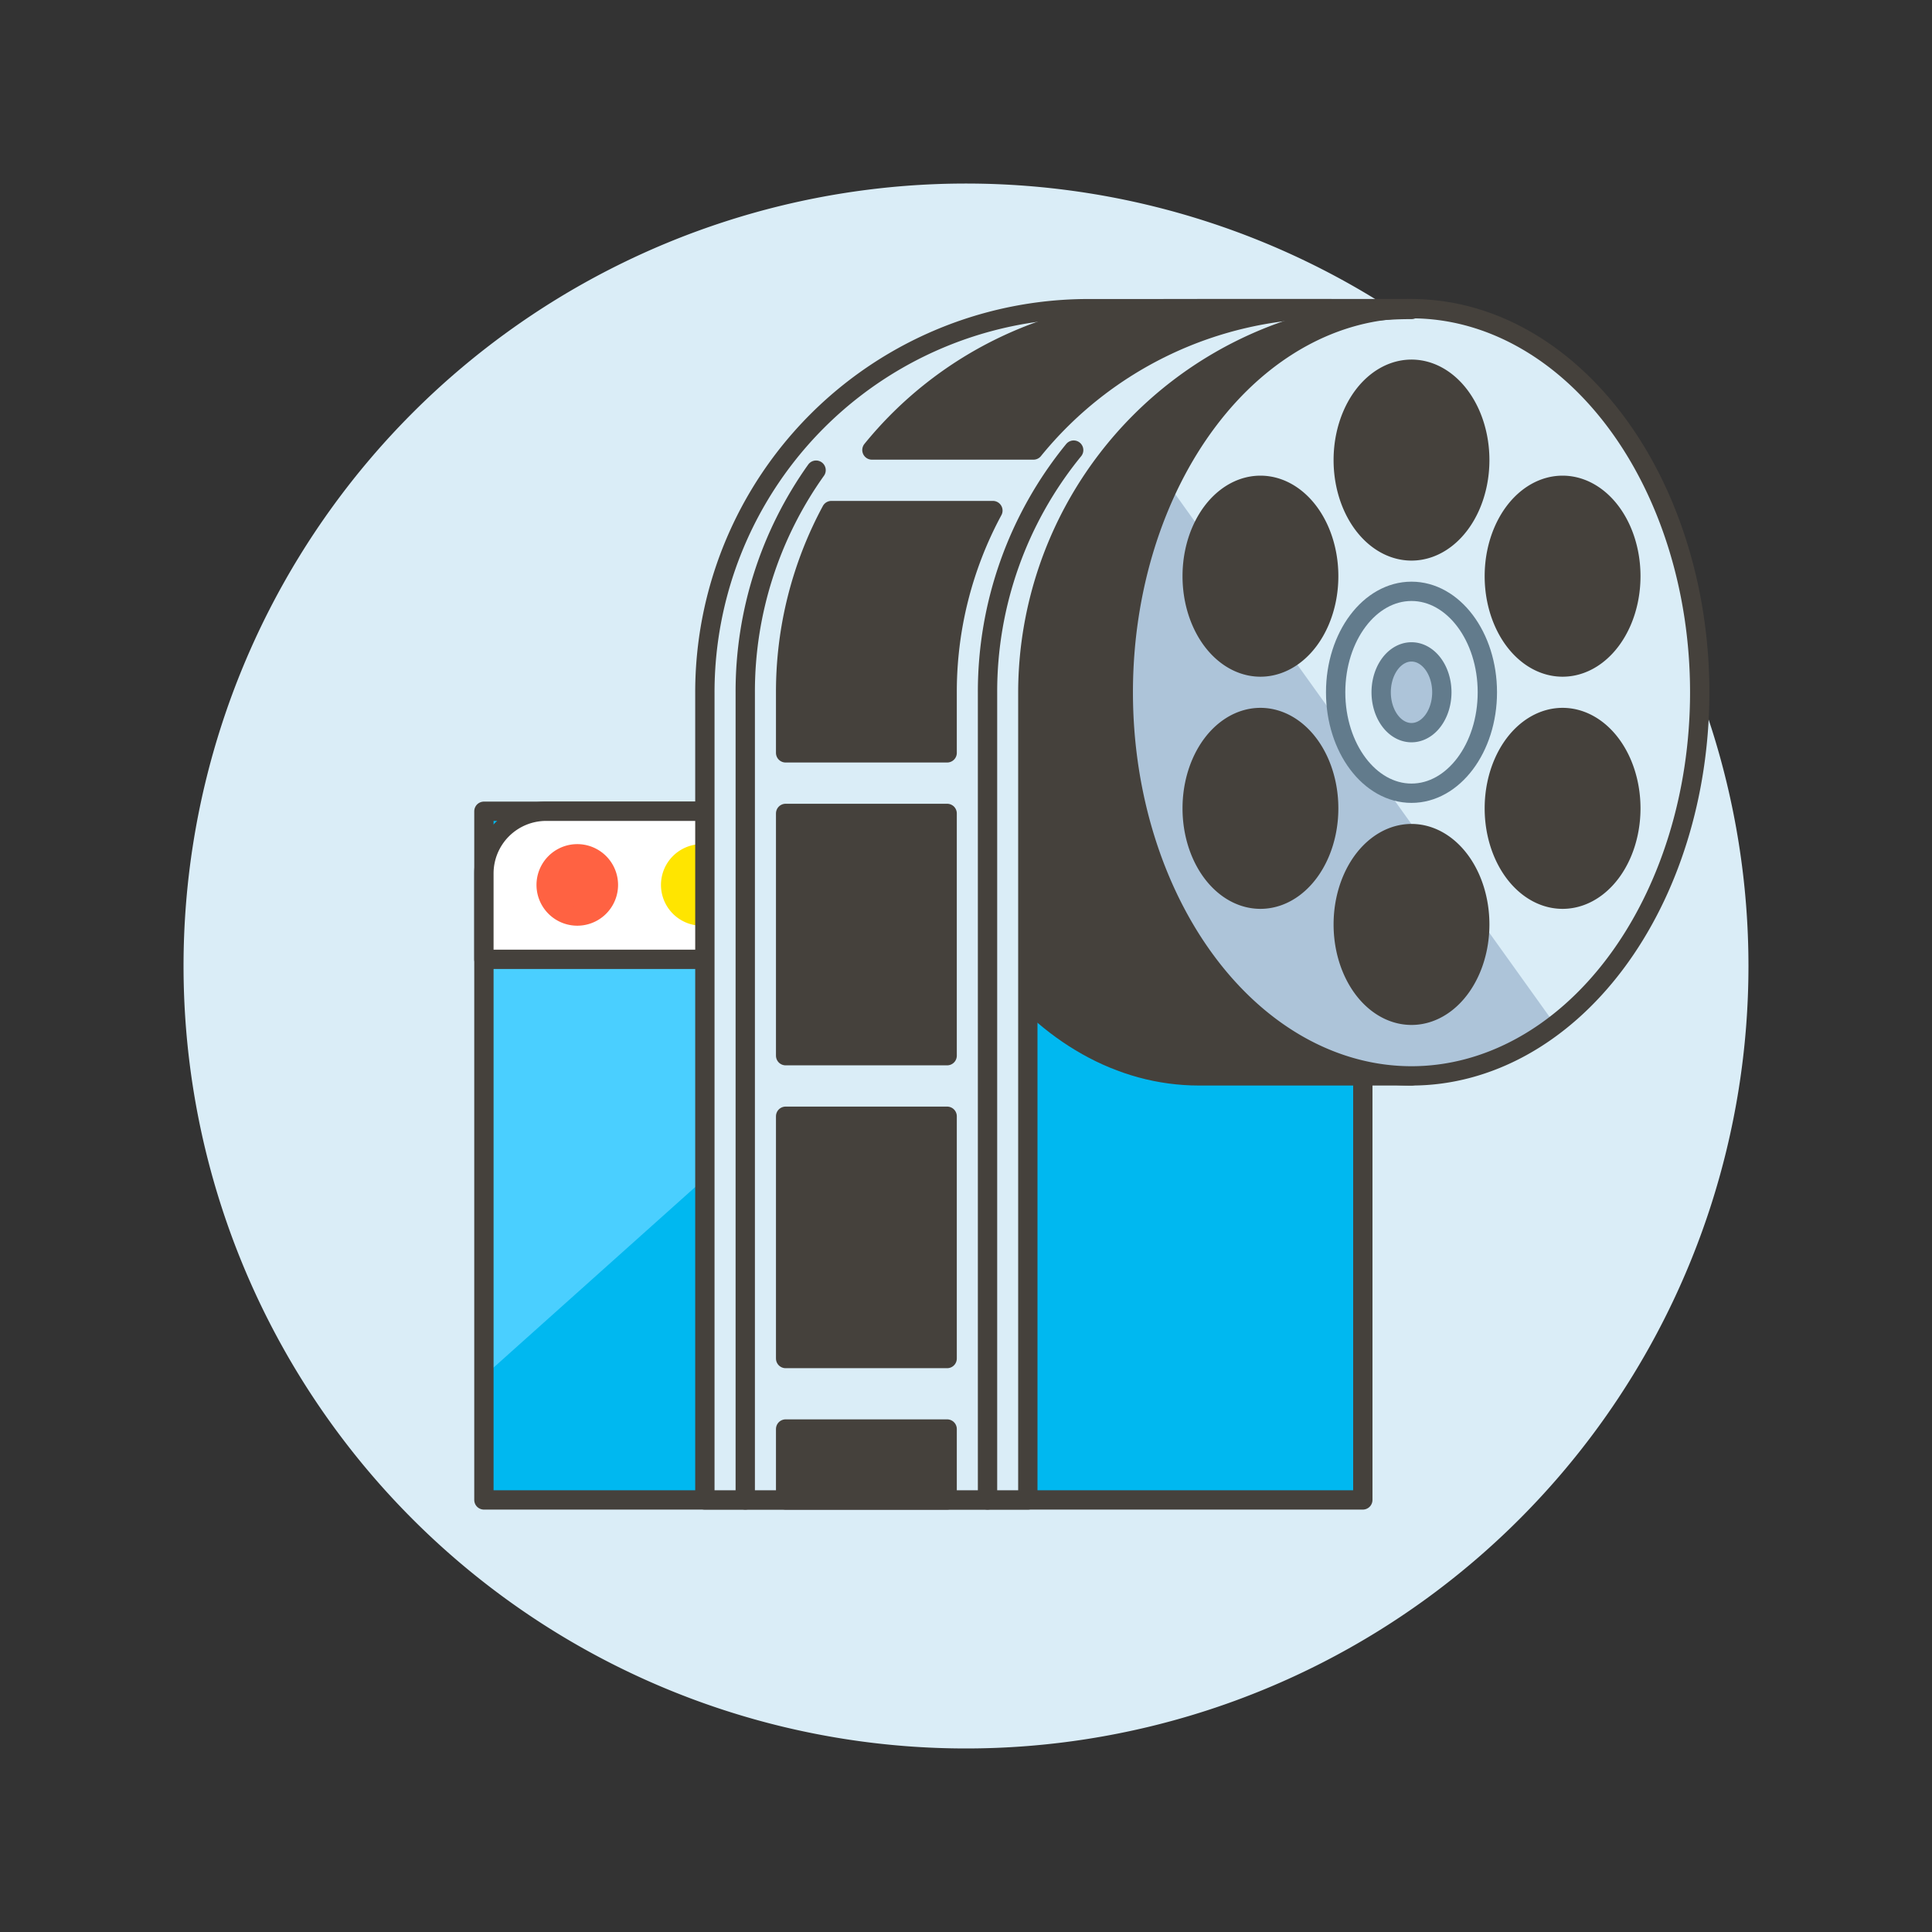 <svg viewBox="0 0 100 100" xmlns="http://www.w3.org/2000/svg" id="Video-Film-Roll--Streamline-Ux">
  <rect x="0" y="0" width="100" height="100" fill="#333333" stroke="none"/>
  <desc>
    Video Film Roll Streamline Illustration: https://streamlinehq.com
  </desc>
  <path d="M10 50a40 40 0 1 0 80 0 40 40 0 1 0 -80 0Z" fill="#daedf7" stroke="#daedf7" stroke-width="1"></path>
  <path d="m25.047 41.991 45.492 0 0 35.645 -45.492 0Z" fill="#00b8f0" stroke-width="1"></path>
  <path d="M57.71 41.991H28.268a3.221 3.221 0 0 0 -3.221 3.221v26.02Z" fill="#4acfff" stroke-width="1"></path>
  <path d="m25.047 41.991 45.492 0 0 35.645 -45.492 0Z" fill="none" stroke="#45413c" stroke-linecap="round" stroke-linejoin="round" stroke-width="1"></path>
  <path d="M67.317 41.991H28.269a3.221 3.221 0 0 0 -3.222 3.222v4.441h45.492v-4.441a3.222 3.222 0 0 0 -3.222 -3.222Z" fill="#ffffff" stroke-width="1"></path>
  <path d="M67.317 41.99H28.269a3.222 3.222 0 0 0 -3.222 3.222v4.442h45.492v-4.442a3.223 3.223 0 0 0 -3.222 -3.222Z" fill="none" stroke="#45413c" stroke-linecap="round" stroke-linejoin="round" stroke-width="1"></path>
  <path d="M28.269 45.803a1.611 1.611 0 1 0 3.222 0 1.611 1.611 0 1 0 -3.222 0Z" fill="#ff6242" stroke="#ff6242" stroke-linecap="round" stroke-linejoin="round" stroke-width="1"></path>
  <path d="M34.712 45.803a1.611 1.611 0 1 0 3.222 0 1.611 1.611 0 1 0 -3.222 0Z" fill="#ffe500" stroke="#ffe500" stroke-linecap="round" stroke-linejoin="round" stroke-width="1"></path>
  <path d="M41.156 45.803a1.611 1.611 0 1 0 3.222 0 1.611 1.611 0 1 0 -3.222 0Z" fill="#6dd627" stroke="#6dd627" stroke-linecap="round" stroke-linejoin="round" stroke-width="1"></path>
  <path d="M62.067 15.977c-8.239 0 -14.918 8.889 -14.918 19.855s6.679 19.855 14.918 19.855h10.992v-39.71Z" fill="#45413c" stroke="#45413c" stroke-linecap="round" stroke-linejoin="round" stroke-width="1"></path>
  <path d="M58.141 35.832a14.918 19.855 0 1 0 29.836 0 14.918 19.855 0 1 0 -29.836 0Z" fill="#daedf7" stroke-width="1"></path>
  <path d="M73.059 16.017A19.856 19.856 0 0 0 53.2 35.872v41.764H36.484v-41.8a19.855 19.855 0 0 1 19.855 -19.859h16.72Z" fill="#daedf7" stroke-width="1"></path>
  <path d="M38.574 77.636v-41.8a19.757 19.757 0 0 1 3.666 -11.5" fill="none" stroke="#45413c" stroke-linecap="round" stroke-linejoin="round" stroke-width="1"></path>
  <path d="M51.114 77.636v-41.8a19.77 19.77 0 0 1 4.459 -12.538" fill="none" stroke="#45413c" stroke-linecap="round" stroke-linejoin="round" stroke-width="1"></path>
  <path d="M40.664 57.777h8.36v12.54h-8.36z" fill="#45413c" stroke="#45413c" stroke-linecap="round" stroke-linejoin="round" stroke-width="1"></path>
  <path d="M40.664 73.966h8.36v3.67h-8.36z" fill="#45413c" stroke="#45413c" stroke-linecap="round" stroke-linejoin="round" stroke-width="1"></path>
  <path d="M40.664 42.102h8.36v12.54h-8.36z" fill="#45413c" stroke="#45413c" stroke-linecap="round" stroke-linejoin="round" stroke-width="1"></path>
  <path d="M51.392 26.427a19.758 19.758 0 0 0 -2.368 9.405v3.135h-8.36v-3.135a19.758 19.758 0 0 1 2.368 -9.405Z" fill="#45413c" stroke="#45413c" stroke-linecap="round" stroke-linejoin="round" stroke-width="1"></path>
  <path d="M53.491 23.292h-8.36a19.81 19.81 0 0 1 15.388 -7.315h8.36a19.81 19.81 0 0 0 -15.388 7.315Z" fill="#45413c" stroke="#45413c" stroke-linecap="round" stroke-linejoin="round" stroke-width="1"></path>
  <path d="M73.059 16.017A19.856 19.856 0 0 0 53.2 35.872v41.764H36.484v-41.8a19.855 19.855 0 0 1 19.855 -19.859h16.72Z" fill="none" stroke="#45413c" stroke-linecap="round" stroke-linejoin="round" stroke-width="1"></path>
  <path d="M60.5 25.118a24.74 24.74 0 0 0 -2.356 10.714c0 10.965 6.679 19.855 14.918 19.855a12.147 12.147 0 0 0 7.438 -2.641Z" fill="#adc4d9" stroke-width="1"></path>
  <path d="M58.141 35.832a14.918 19.855 0 1 0 29.836 0 14.918 19.855 0 1 0 -29.836 0Z" fill="none" stroke="#45413c" stroke-linecap="round" stroke-linejoin="round" stroke-width="1"></path>
  <path d="M71.489 35.832a1.57 2.09 0 1 0 3.14 0 1.57 2.09 0 1 0 -3.14 0Z" fill="#adc4d9" stroke="#627b8c" stroke-linecap="round" stroke-linejoin="round" stroke-width="1"></path>
  <path d="M69.526 47.849a3.533 4.702 0 1 0 7.066 0 3.533 4.702 0 1 0 -7.066 0Z" fill="#45413c" stroke="#45413c" stroke-linecap="round" stroke-linejoin="round" stroke-width="1"></path>
  <path d="M69.526 23.814a3.533 4.702 0 1 0 7.066 0 3.533 4.702 0 1 0 -7.066 0Z" fill="#45413c" stroke="#45413c" stroke-linecap="round" stroke-linejoin="round" stroke-width="1"></path>
  <path d="M61.707 41.84a3.533 4.702 0 1 0 7.066 0 3.533 4.702 0 1 0 -7.066 0Z" fill="#45413c" stroke="#45413c" stroke-linecap="round" stroke-linejoin="round" stroke-width="1"></path>
  <path d="M77.346 29.823a3.533 4.703 0 1 0 7.066 0 3.533 4.703 0 1 0 -7.066 0Z" fill="#45413c" stroke="#45413c" stroke-linecap="round" stroke-linejoin="round" stroke-width="1"></path>
  <path d="M61.707 29.823a3.533 4.703 0 1 0 7.066 0 3.533 4.703 0 1 0 -7.066 0Z" fill="#45413c" stroke="#45413c" stroke-linecap="round" stroke-linejoin="round" stroke-width="1"></path>
  <path d="M77.346 41.84a3.533 4.702 0 1 0 7.066 0 3.533 4.702 0 1 0 -7.066 0Z" fill="#45413c" stroke="#45413c" stroke-linecap="round" stroke-linejoin="round" stroke-width="1"></path>
  <path d="M76.985 35.832c0 -2.886 -1.758 -5.225 -3.926 -5.225s-3.926 2.339 -3.926 5.225 1.758 5.225 3.926 5.225 3.926 -2.34 3.926 -5.225Z" fill="none" stroke="#627b8c" stroke-linecap="round" stroke-linejoin="round" stroke-width="1"></path>
</svg>